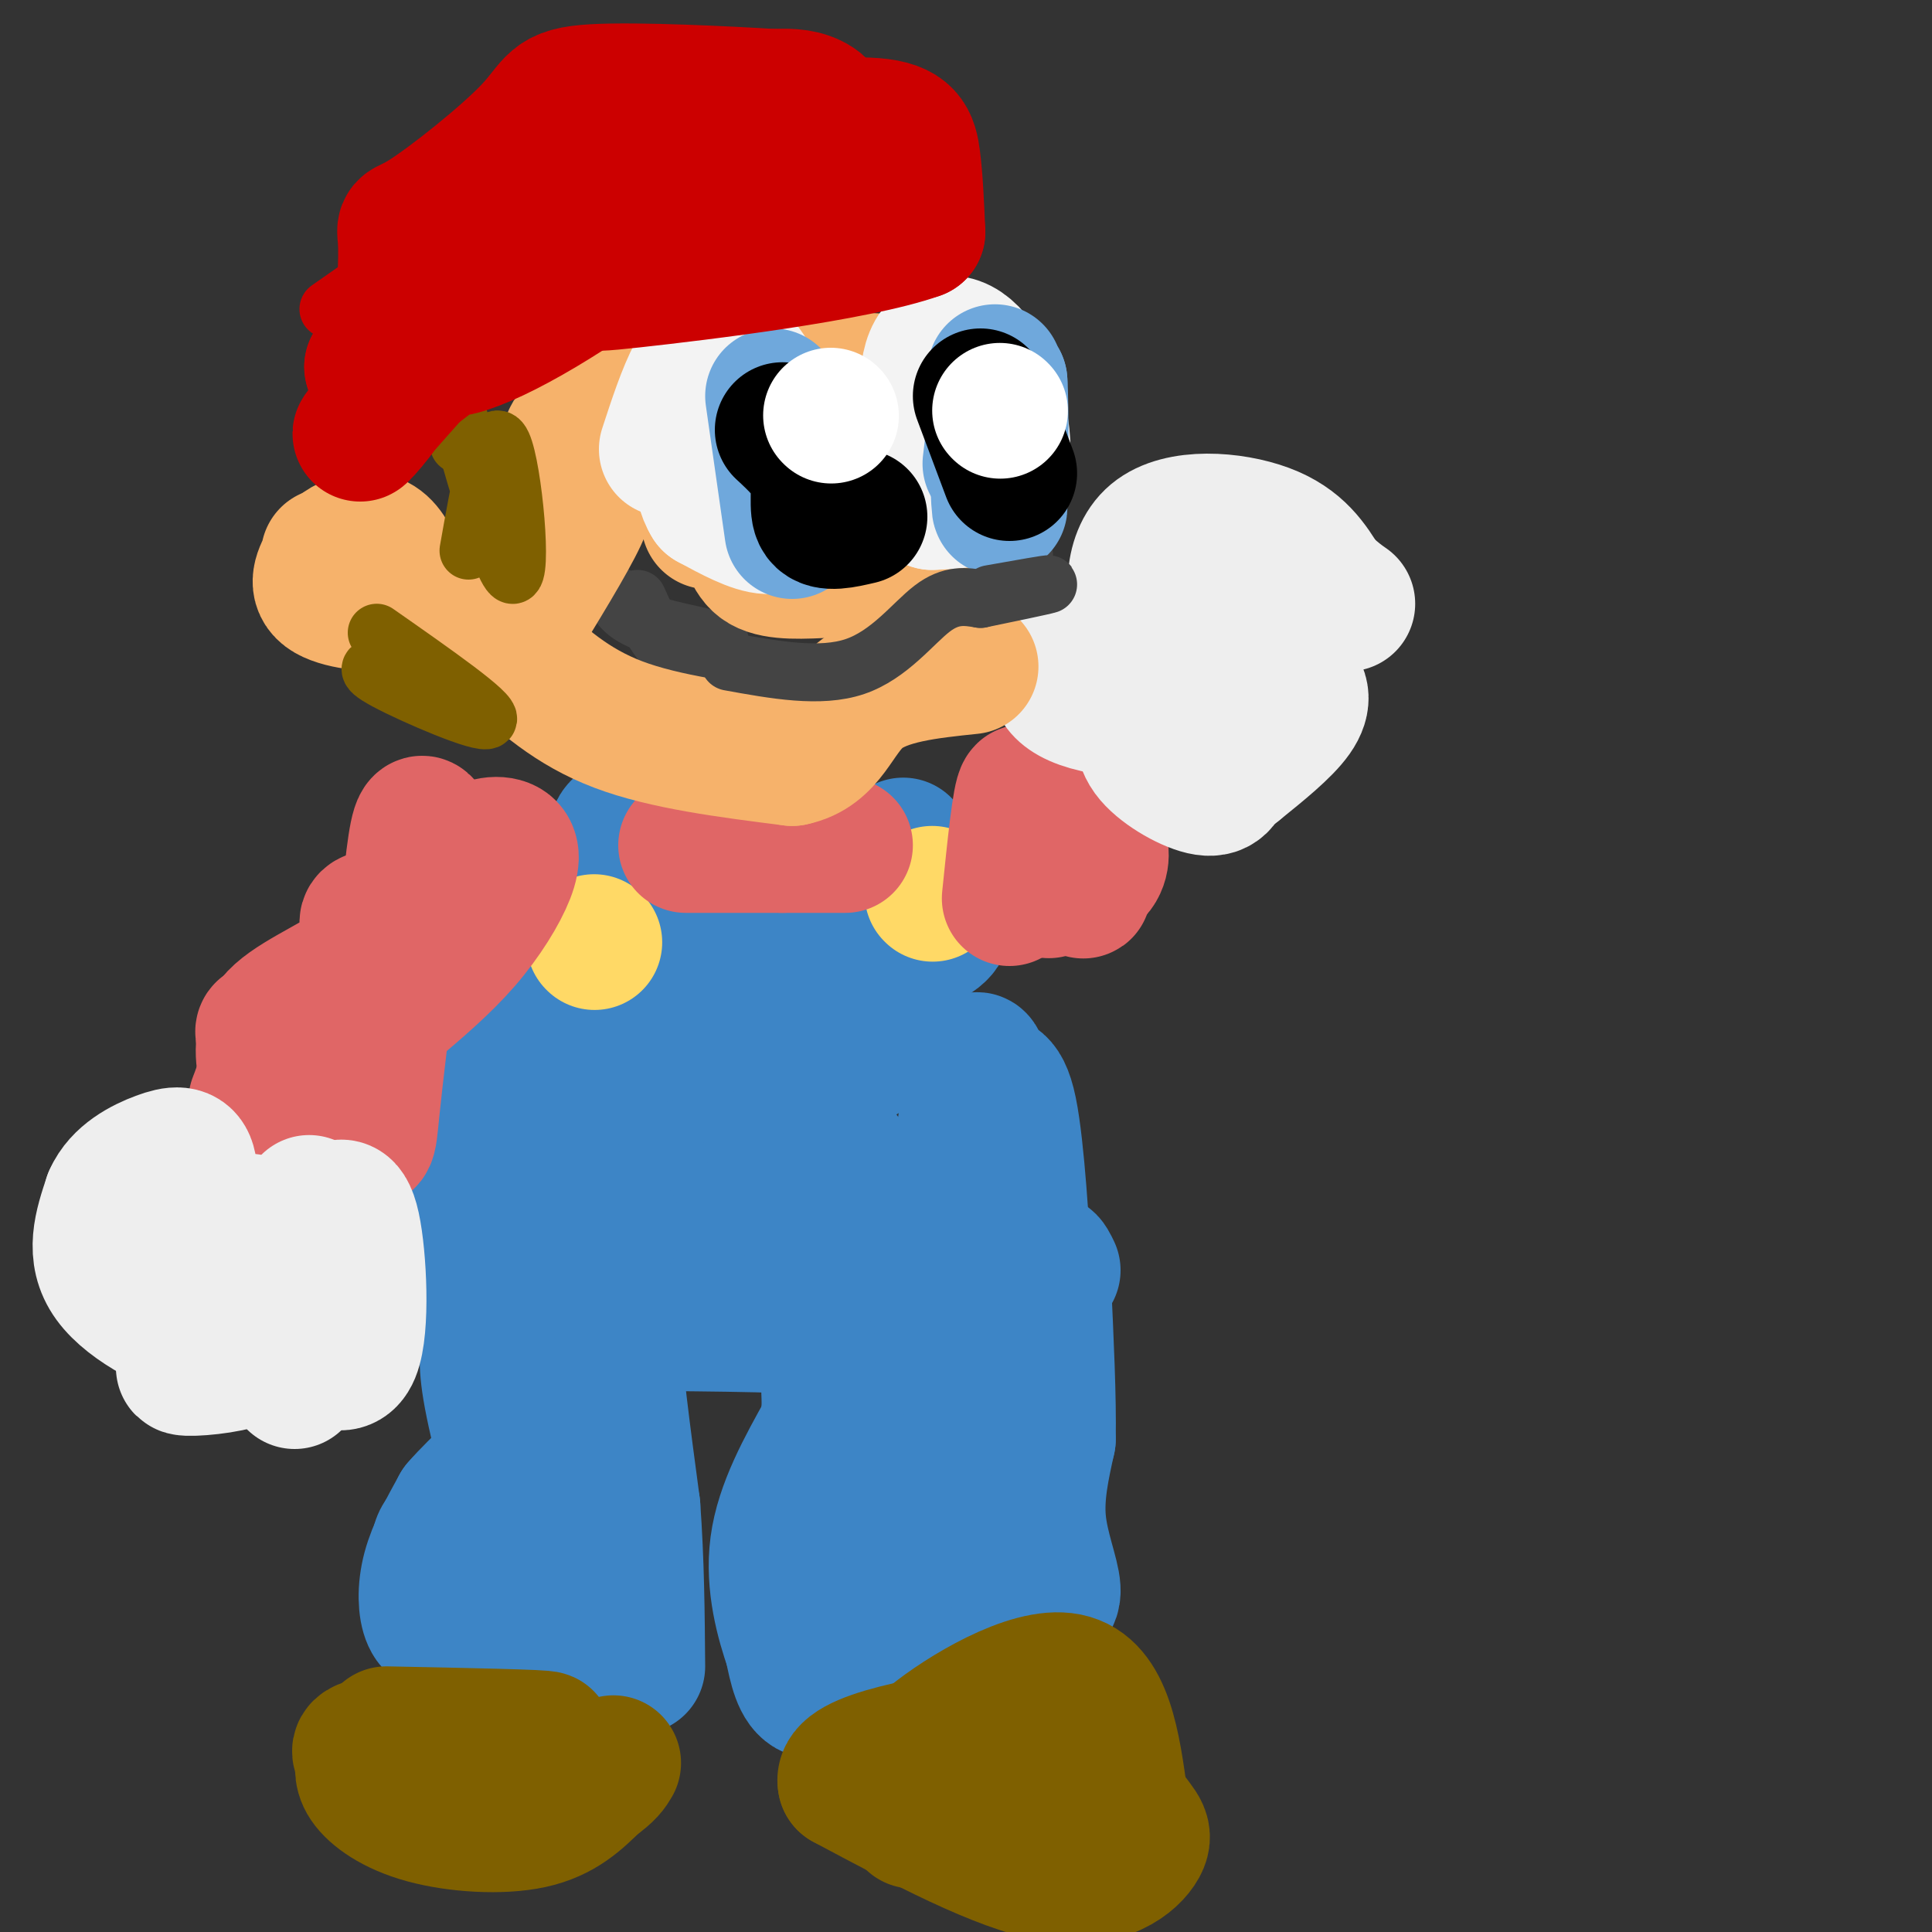 <svg viewBox='0 0 400 400' version='1.1' xmlns='http://www.w3.org/2000/svg' xmlns:xlink='http://www.w3.org/1999/xlink'><rect x="0" y="0" width="400" height="400" fill="#333333" stroke="none"/><g fill='none' stroke='#3d85c6' stroke-width='28' stroke-linecap='round' stroke-linejoin='round'><path d='M190,305c-0.161,-18.250 -0.321,-36.500 0,-29c0.321,7.500 1.125,40.750 3,55c1.875,14.250 4.821,9.500 5,3c0.179,-6.500 -2.411,-14.750 -5,-23'/><path d='M193,311c-1.622,-9.400 -3.178,-21.400 -5,-25c-1.822,-3.600 -3.911,1.200 -6,6'/><path d='M182,292c-3.071,8.095 -7.750,25.333 -10,35c-2.250,9.667 -2.071,11.762 -1,13c1.071,1.238 3.036,1.619 5,2'/><path d='M176,342c2.689,0.667 6.911,1.333 13,0c6.089,-1.333 14.044,-4.667 22,-8'/><path d='M211,334c5.190,-1.738 7.167,-2.083 7,-5c-0.167,-2.917 -2.476,-8.405 -3,-14c-0.524,-5.595 0.738,-11.298 2,-17'/><path d='M217,298c0.167,-8.333 -0.417,-20.667 -1,-33'/><path d='M216,265c0.167,-5.833 1.083,-3.917 2,-2'/><path d='M178,346c-3.833,2.417 -7.667,4.833 -10,4c-2.333,-0.833 -3.167,-4.917 -4,-9'/><path d='M164,341c-1.733,-5.000 -4.067,-13.000 -3,-21c1.067,-8.000 5.533,-16.000 10,-24'/><path d='M171,296c1.429,-5.952 0.000,-8.833 1,-10c1.000,-1.167 4.429,-0.619 6,-2c1.571,-1.381 1.286,-4.690 1,-8'/><path d='M179,276c-6.667,-1.667 -23.833,-1.833 -41,-2'/><path d='M138,274c-9.000,-1.467 -11.000,-4.133 -11,2c0.000,6.133 2.000,21.067 4,36'/><path d='M131,312c0.833,11.500 0.917,22.250 1,33'/><path d='M124,348c0.000,0.000 -30.000,-20.000 -30,-20'/><path d='M94,328c-5.111,-5.689 -2.889,-9.911 -2,-10c0.889,-0.089 0.444,3.956 0,8'/><path d='M92,326c0.163,3.158 0.569,7.053 0,9c-0.569,1.947 -2.115,1.947 -3,0c-0.885,-1.947 -1.110,-5.842 0,-10c1.110,-4.158 3.555,-8.579 6,-13'/><path d='M95,312c3.940,-4.667 10.792,-9.833 14,-17c3.208,-7.167 2.774,-16.333 4,-21c1.226,-4.667 4.113,-4.833 7,-5'/><path d='M120,269c1.429,14.345 1.500,52.708 -2,60c-3.500,7.292 -10.571,-16.488 -14,-30c-3.429,-13.512 -3.214,-16.756 -3,-20'/><path d='M101,279c-1.133,-11.867 -2.467,-31.533 -2,-42c0.467,-10.467 2.733,-11.733 5,-13'/><path d='M104,224c4.067,-0.333 11.733,5.333 18,8c6.267,2.667 11.133,2.333 16,2'/><path d='M138,234c8.578,5.022 22.022,16.578 21,21c-1.022,4.422 -16.511,1.711 -32,-1'/><path d='M127,254c-7.148,-0.885 -9.019,-2.598 -10,-3c-0.981,-0.402 -1.072,0.507 -2,-6c-0.928,-6.507 -2.694,-20.431 -2,-29c0.694,-8.569 3.847,-11.785 7,-15'/><path d='M120,201c2.333,-7.000 4.667,-17.000 7,-27'/><path d='M127,174c1.500,-4.500 1.750,-2.250 2,0'/><path d='M108,215c9.889,0.622 19.778,1.244 25,0c5.222,-1.244 5.778,-4.356 11,-6c5.222,-1.644 15.111,-1.822 25,-2'/><path d='M169,207c7.667,-0.311 14.333,-0.089 13,0c-1.333,0.089 -10.667,0.044 -20,0'/><path d='M162,207c-6.679,-0.500 -13.375,-1.750 -19,-3c-5.625,-1.250 -10.179,-2.500 -2,-4c8.179,-1.500 29.089,-3.250 50,-5'/><path d='M191,195c8.167,-3.000 3.583,-8.000 -1,-13'/><path d='M190,182c-0.667,-3.333 -1.833,-5.167 -3,-7'/><path d='M200,240c0.689,9.378 1.378,18.756 0,28c-1.378,9.244 -4.822,18.356 -5,11c-0.178,-7.356 2.911,-31.178 6,-55'/><path d='M201,224c1.353,-8.638 1.735,-2.735 3,-1c1.265,1.735 3.411,-0.700 5,7c1.589,7.700 2.620,25.535 3,33c0.380,7.465 0.109,4.562 -2,2c-2.109,-2.562 -6.054,-4.781 -10,-7'/><path d='M200,258c-8.292,-4.281 -24.021,-11.483 -31,-16c-6.979,-4.517 -5.206,-6.348 -4,-8c1.206,-1.652 1.846,-3.125 5,0c3.154,3.125 8.821,10.848 12,16c3.179,5.152 3.871,7.731 1,9c-2.871,1.269 -9.306,1.227 -14,-3c-4.694,-4.227 -7.648,-12.638 -9,-19c-1.352,-6.362 -1.100,-10.675 0,-13c1.100,-2.325 3.050,-2.663 5,-3'/><path d='M165,221c3.000,-0.833 8.000,-1.417 13,-2'/></g>
<g fill='none' stroke='#ffd966' stroke-width='28' stroke-linecap='round' stroke-linejoin='round'><path d='M123,195c0.000,0.000 0.100,0.100 0.1,0.1'/><path d='M193,185c0.000,0.000 0.100,0.100 0.1,0.1'/></g>
<g fill='none' stroke='#e06666' stroke-width='28' stroke-linecap='round' stroke-linejoin='round'><path d='M142,175c0.000,0.000 20.000,0.000 20,0'/><path d='M162,175c5.500,0.000 9.250,0.000 13,0'/><path d='M209,186c1.083,-10.583 2.167,-21.167 3,-22c0.833,-0.833 1.417,8.083 2,17'/><path d='M214,181c0.584,1.424 1.043,-3.515 2,-6c0.957,-2.485 2.411,-2.515 4,0c1.589,2.515 3.311,7.576 4,9c0.689,1.424 0.344,-0.788 0,-3'/><path d='M224,181c0.571,-2.071 2.000,-5.750 3,-6c1.000,-0.250 1.571,2.929 0,5c-1.571,2.071 -5.286,3.036 -9,4'/><path d='M218,184c-1.500,0.667 -0.750,0.333 0,0'/><path d='M83,207c1.019,-12.882 2.038,-25.764 3,-32c0.962,-6.236 1.866,-5.826 3,0c1.134,5.826 2.498,17.069 1,23c-1.498,5.931 -5.856,6.552 -7,5c-1.144,-1.552 0.928,-5.276 3,-9'/><path d='M86,194c1.998,-4.497 5.494,-11.241 9,-15c3.506,-3.759 7.022,-4.533 9,-4c1.978,0.533 2.417,2.374 1,6c-1.417,3.626 -4.691,9.036 -9,14c-4.309,4.964 -9.655,9.482 -15,14'/><path d='M81,209c-4.525,0.906 -8.337,-3.829 -10,-2c-1.663,1.829 -1.179,10.223 -2,15c-0.821,4.777 -2.949,5.936 -5,5c-2.051,-0.936 -4.026,-3.968 -6,-7'/><path d='M58,220c-0.536,-1.988 1.125,-3.458 0,-5c-1.125,-1.542 -5.036,-3.155 -3,0c2.036,3.155 10.018,11.077 18,19'/><path d='M73,234c3.511,3.578 3.289,3.022 4,-4c0.711,-7.022 2.356,-20.511 4,-34'/><path d='M81,196c0.689,-6.586 0.411,-6.052 -1,-6c-1.411,0.052 -3.956,-0.378 -4,1c-0.044,1.378 2.411,4.563 -1,8c-3.411,3.437 -12.689,7.125 -17,11c-4.311,3.875 -3.656,7.938 -3,12'/><path d='M55,222c-0.833,3.000 -1.417,4.500 -2,6'/></g>
<g fill='none' stroke='#444444' stroke-width='12' stroke-linecap='round' stroke-linejoin='round'><path d='M132,124c2.833,6.333 5.667,12.667 14,15c8.333,2.333 22.167,0.667 36,-1'/><path d='M182,138c10.000,-2.500 17.000,-8.250 24,-14'/><path d='M206,124c5.111,-4.400 5.889,-8.400 6,-9c0.111,-0.600 -0.444,2.200 -1,5'/><path d='M211,120c-0.595,-0.012 -1.583,-2.542 -8,2c-6.417,4.542 -18.262,16.155 -25,21c-6.738,4.845 -8.369,2.923 -10,1'/><path d='M168,144c-3.798,1.405 -8.292,4.417 -14,3c-5.708,-1.417 -12.631,-7.262 -15,-10c-2.369,-2.738 -0.185,-2.369 2,-2'/><path d='M141,135c2.929,-0.595 9.250,-1.083 8,-2c-1.250,-0.917 -10.071,-2.262 -15,-4c-4.929,-1.738 -5.964,-3.869 -7,-6'/><path d='M284,411c0.000,0.000 0.100,0.100 0.1,0.1'/></g>
<g fill='none' stroke='#eeeeee' stroke-width='28' stroke-linecap='round' stroke-linejoin='round'><path d='M255,137c4.689,1.156 9.378,2.311 12,4c2.622,1.689 3.178,3.911 1,7c-2.178,3.089 -7.089,7.044 -12,11'/><path d='M256,159c-2.952,1.752 -4.334,0.632 -7,-2c-2.666,-2.632 -6.618,-6.774 -9,-10c-2.382,-3.226 -3.195,-5.535 -2,-9c1.195,-3.465 4.399,-8.087 7,-12c2.601,-3.913 4.600,-7.118 7,-4c2.400,3.118 5.200,12.559 8,22'/><path d='M260,144c-5.726,4.293 -24.040,4.027 -33,2c-8.960,-2.027 -8.566,-5.815 -8,-8c0.566,-2.185 1.305,-2.767 4,-1c2.695,1.767 7.348,5.884 12,10'/><path d='M235,147c1.946,3.136 0.810,5.974 3,9c2.190,3.026 7.705,6.238 11,7c3.295,0.762 4.370,-0.925 5,-4c0.630,-3.075 0.815,-7.537 1,-12'/><path d='M255,147c2.556,-5.956 8.444,-14.844 8,-18c-0.444,-3.156 -7.222,-0.578 -14,2'/><path d='M249,131c-4.676,0.896 -9.367,2.137 -12,-2c-2.633,-4.137 -3.209,-13.652 2,-18c5.209,-4.348 16.203,-3.528 23,-1c6.797,2.528 9.399,6.764 12,11'/><path d='M274,121c2.833,2.500 3.917,3.250 5,4'/><path d='M49,268c0.475,-8.128 0.951,-16.255 3,-15c2.049,1.255 5.673,11.893 5,18c-0.673,6.107 -5.643,7.683 -13,6c-7.357,-1.683 -17.102,-6.624 -21,-12c-3.898,-5.376 -1.949,-11.188 0,-17'/><path d='M23,248c1.899,-4.358 6.645,-6.753 10,-8c3.355,-1.247 5.319,-1.345 6,1c0.681,2.345 0.077,7.134 2,11c1.923,3.866 6.371,6.809 8,11c1.629,4.191 0.439,9.628 -2,11c-2.439,1.372 -6.125,-1.322 -7,-3c-0.875,-1.678 1.063,-2.339 3,-3'/><path d='M43,268c2.455,1.013 7.091,5.045 9,8c1.909,2.955 1.091,4.834 -3,6c-4.091,1.166 -11.455,1.619 -11,1c0.455,-0.619 8.727,-2.309 17,-4'/><path d='M55,279c4.333,-5.667 6.667,-17.833 9,-30'/><path d='M61,286c0.948,-9.701 1.896,-19.403 3,-25c1.104,-5.597 2.365,-7.091 4,-9c1.635,-1.909 3.644,-4.233 5,2c1.356,6.233 2.057,21.024 0,26c-2.057,4.976 -6.874,0.136 -9,-3c-2.126,-3.136 -1.563,-4.568 -1,-6'/><path d='M63,271c-0.167,-1.167 -0.083,-1.083 0,-1'/></g>
<g fill='none' stroke='#7f6000' stroke-width='28' stroke-linecap='round' stroke-linejoin='round'><path d='M189,377c0.444,-1.889 0.889,-3.778 11,-7c10.111,-3.222 29.889,-7.778 30,-8c0.111,-0.222 -19.444,3.889 -39,8'/><path d='M191,370c-6.604,0.998 -3.616,-0.506 -3,-2c0.616,-1.494 -1.142,-2.979 5,-8c6.142,-5.021 20.183,-13.577 28,-12c7.817,1.577 9.408,13.289 11,25'/><path d='M232,373c3.167,5.321 5.583,6.125 4,9c-1.583,2.875 -7.167,7.821 -18,6c-10.833,-1.821 -26.917,-10.411 -43,-19'/><path d='M175,369c-1.167,-5.000 17.417,-8.000 36,-11'/><path d='M80,359c16.583,0.333 33.167,0.667 33,1c-0.167,0.333 -17.083,0.667 -34,1'/><path d='M79,361c-6.115,0.633 -4.401,1.717 -4,3c0.401,1.283 -0.511,2.767 1,5c1.511,2.233 5.445,5.217 12,7c6.555,1.783 15.730,2.367 22,1c6.270,-1.367 9.635,-4.683 13,-8'/><path d='M123,369c2.833,-2.000 3.417,-3.000 4,-4'/></g>
<g fill='none' stroke='#f6b26b' stroke-width='28' stroke-linecap='round' stroke-linejoin='round'><path d='M68,115c5.867,3.756 11.733,7.511 11,9c-0.733,1.489 -8.067,0.711 -11,-1c-2.933,-1.711 -1.467,-4.356 0,-7'/><path d='M68,116c2.131,-2.762 7.458,-6.167 11,-3c3.542,3.167 5.298,12.905 4,15c-1.298,2.095 -5.649,-3.452 -10,-9'/><path d='M106,135c6.167,5.667 12.333,11.333 22,15c9.667,3.667 22.833,5.333 36,7'/><path d='M164,157c7.689,-1.533 8.911,-8.867 14,-13c5.089,-4.133 14.044,-5.067 23,-6'/><path d='M106,131c5.833,-9.500 11.667,-19.000 14,-24c2.333,-5.000 1.167,-5.500 0,-6'/><path d='M120,101c-0.667,-3.156 -2.333,-8.044 -2,-10c0.333,-1.956 2.667,-0.978 5,0'/><path d='M123,91c6.929,-0.524 21.750,-1.833 30,0c8.250,1.833 9.929,6.810 9,10c-0.929,3.190 -4.464,4.595 -8,6'/><path d='M154,107c-3.439,1.142 -8.035,0.997 -8,1c0.035,0.003 4.702,0.155 7,2c2.298,1.845 2.228,5.384 5,7c2.772,1.616 8.386,1.308 14,1'/><path d='M172,118c6.844,-4.200 16.956,-15.200 21,-21c4.044,-5.800 2.022,-6.400 0,-7'/><path d='M193,90c0.356,2.822 1.244,13.378 2,16c0.756,2.622 1.378,-2.689 2,-8'/><path d='M197,98c1.689,-3.422 4.911,-7.978 0,-9c-4.911,-1.022 -17.956,1.489 -31,4'/><path d='M166,93c-5.738,-1.417 -4.583,-6.958 2,-10c6.583,-3.042 18.595,-3.583 15,-4c-3.595,-0.417 -22.798,-0.708 -42,-1'/><path d='M141,78c-10.000,2.667 -14.000,9.833 -18,17'/></g>
<g fill='none' stroke='#f3f3f3' stroke-width='28' stroke-linecap='round' stroke-linejoin='round'><path d='M138,93c3.794,-11.609 7.589,-23.219 13,-20c5.411,3.219 12.440,21.265 15,29c2.560,7.735 0.651,5.159 -1,5c-1.651,-0.159 -3.043,2.097 -6,2c-2.957,-0.097 -7.478,-2.549 -12,-5'/><path d='M147,104c-2.333,-3.667 -2.167,-10.333 -2,-17'/><path d='M193,98c-0.929,-9.750 -1.857,-19.500 0,-24c1.857,-4.500 6.500,-3.750 10,2c3.500,5.750 5.857,16.500 4,22c-1.857,5.500 -7.929,5.750 -14,6'/><path d='M193,104c-2.000,-1.500 0.000,-8.250 2,-15'/></g>
<g fill='none' stroke='#6fa8dc' stroke-width='28' stroke-linecap='round' stroke-linejoin='round'><path d='M164,110c0.000,0.000 -4.000,-28.000 -4,-28'/><path d='M205,96c0.000,0.000 2.000,-17.000 2,-17'/><path d='M207,79c0.356,4.378 0.244,23.822 0,26c-0.244,2.178 -0.622,-12.911 -1,-28'/></g>
<g fill='none' stroke='#000000' stroke-width='28' stroke-linecap='round' stroke-linejoin='round'><path d='M162,89c3.022,2.800 6.044,5.600 7,9c0.956,3.400 -0.156,7.400 1,9c1.156,1.600 4.578,0.800 8,0'/><path d='M203,82c0.000,0.000 6.000,16.000 6,16'/></g>
<g fill='none' stroke='#ffffff' stroke-width='28' stroke-linecap='round' stroke-linejoin='round'><path d='M207,85c0.000,0.000 0.100,0.100 0.1,0.1'/><path d='M172,86c0.000,0.000 0.100,0.100 0.1,0.1'/></g>
<g fill='none' stroke='#444444' stroke-width='12' stroke-linecap='round' stroke-linejoin='round'><path d='M151,137c9.422,1.711 18.844,3.422 26,1c7.156,-2.422 12.044,-8.978 16,-12c3.956,-3.022 6.978,-2.511 10,-2'/><path d='M203,124c5.200,-1.067 13.200,-2.733 14,-3c0.800,-0.267 -5.600,0.867 -12,2'/></g>
<g fill='none' stroke='#7f6000' stroke-width='12' stroke-linecap='round' stroke-linejoin='round'><path d='M97,114c2.375,-13.440 4.750,-26.881 7,-22c2.250,4.881 4.375,28.083 2,27c-2.375,-1.083 -9.250,-26.452 -12,-36c-2.750,-9.548 -1.375,-3.274 0,3'/><path d='M94,86c0.167,1.500 0.583,3.750 1,6'/><path d='M80,138c-2.844,-0.022 -5.689,-0.044 0,3c5.689,3.044 19.911,9.156 21,8c1.089,-1.156 -10.956,-9.578 -23,-18'/></g>
<g fill='none' stroke='#cc0000' stroke-width='12' stroke-linecap='round' stroke-linejoin='round'><path d='M68,64c20.400,-14.267 40.800,-28.533 50,-34c9.200,-5.467 7.200,-2.133 -1,6c-8.200,8.133 -22.600,21.067 -37,34'/><path d='M80,70c2.333,2.000 26.667,-10.000 51,-22'/><path d='M85,72c17.661,-14.167 35.321,-28.333 36,-27c0.679,1.333 -15.625,18.167 -27,28c-11.375,9.833 -17.821,12.667 -20,13c-2.179,0.333 -0.089,-1.833 2,-4'/><path d='M76,82c2.167,-3.333 6.583,-9.667 11,-16'/></g>
<g fill='none' stroke='#cc0000' stroke-width='28' stroke-linecap='round' stroke-linejoin='round'><path d='M87,76c17.657,-13.475 35.314,-26.951 48,-35c12.686,-8.049 20.400,-10.673 15,-5c-5.400,5.673 -23.915,19.643 -38,28c-14.085,8.357 -23.738,11.102 -20,5c3.738,-6.102 20.869,-21.051 38,-36'/><path d='M130,33c9.515,-6.804 14.303,-5.813 23,-6c8.697,-0.187 21.303,-1.550 28,-1c6.697,0.550 7.485,3.014 8,7c0.515,3.986 0.758,9.493 1,15'/><path d='M190,48c-12.809,4.574 -45.333,8.507 -59,10c-13.667,1.493 -8.478,0.544 2,-5c10.478,-5.544 26.244,-15.685 33,-22c6.756,-6.315 4.502,-8.804 2,-10c-2.502,-1.196 -5.251,-1.098 -8,-1'/><path d='M160,20c-9.171,-0.573 -28.097,-1.505 -37,-1c-8.903,0.505 -7.783,2.447 -13,8c-5.217,5.553 -16.769,14.715 -22,18c-5.231,3.285 -4.139,0.692 -4,6c0.139,5.308 -0.675,18.517 -2,24c-1.325,5.483 -3.163,3.242 -5,1'/><path d='M77,76c-0.260,-0.075 1.590,-0.762 3,0c1.410,0.762 2.380,2.974 0,7c-2.380,4.026 -8.108,9.864 -4,5c4.108,-4.864 18.054,-20.432 32,-36'/><path d='M108,52c7.244,-8.489 9.356,-11.711 11,-13c1.644,-1.289 2.822,-0.644 4,0'/></g>
</svg>